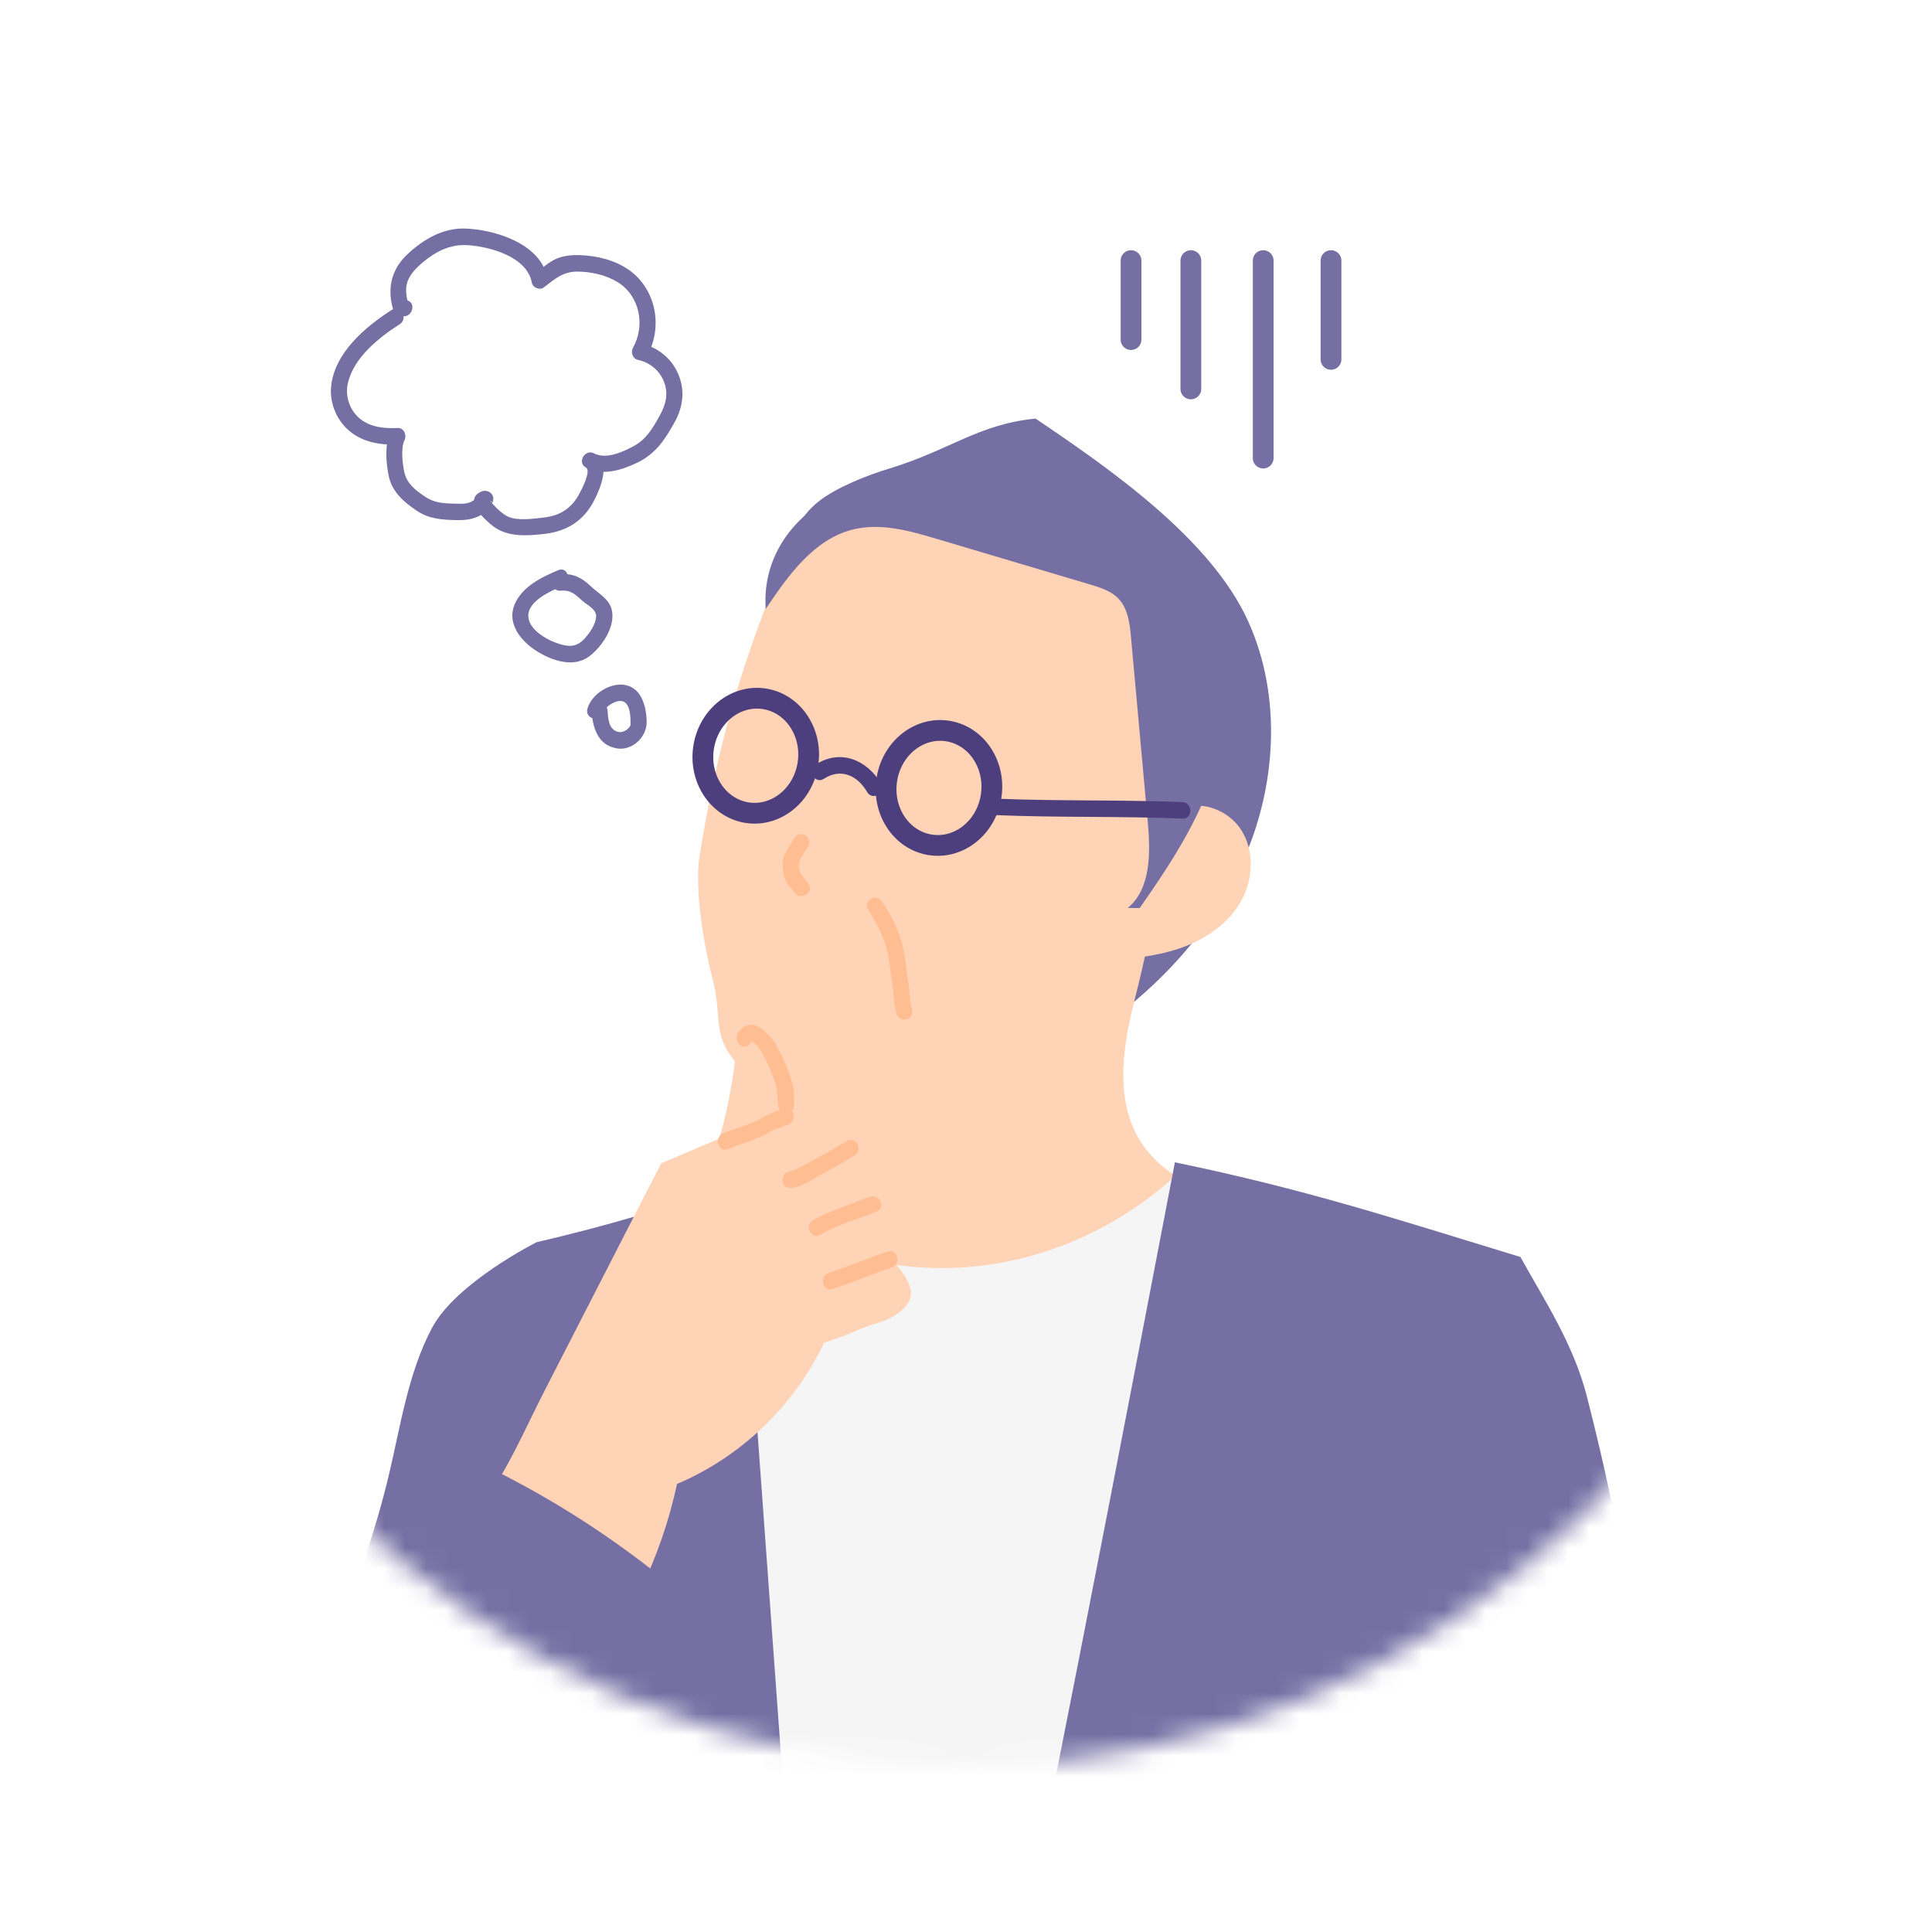 <svg width="93" height="93" viewBox="0 0 93 93" fill="none" xmlns="http://www.w3.org/2000/svg">
<g filter="url(#filter0_d_2053_1379)">
<circle cx="46.5" cy="42.5" r="42.5" fill="white"/>
</g>
<mask id="mask0_2053_1379" style="mask-type:alpha" maskUnits="userSpaceOnUse" x="4" y="0" width="85" height="85">
<circle cx="46.5" cy="42.5" r="42.5" fill="#DEDEDE"/>
</mask>
<g mask="url(#mask0_2053_1379)">
<path d="M38.069 27.031C37.91 25.928 38.536 24.829 39.398 24.143C40.26 23.458 41.762 22.87 42.809 22.554C45.7 21.679 47.085 20.42 49.848 20.149C53.419 22.559 58.27 25.924 60.073 29.886C61.742 33.553 61.446 37.971 59.754 41.628C58.062 45.285 55.089 48.218 51.702 50.318C50.587 51.008 49.28 51.637 48.02 51.293C47.107 51.044 46.397 50.326 45.762 49.612C40.411 43.595 39.315 35.645 38.069 27.029V27.031Z" fill="#766FA4"/>
<path d="M37.804 26.891C35.757 31.636 34.476 36.117 33.67 41.236C33.426 42.784 33.886 45.547 34.287 47.06C34.814 49.05 34.196 49.854 35.602 51.334C37.892 53.744 42.254 55.387 47.034 53.424C52.634 51.126 55.877 44.861 57.601 38.958C58.359 36.363 58.766 33.519 57.837 30.982C56.526 27.406 52.863 25.279 49.236 24.338C47.033 23.767 44.707 23.525 42.484 24.008C40.26 24.49 38.272 25.808 37.804 26.891Z" fill="#FFD3B6"/>
<path d="M39.799 51.469C40.405 53.652 40.117 56.077 39.018 58.049C37.92 60.021 36.024 61.514 33.877 62.099C35.186 63.992 35.925 66.222 36.839 68.344C37.753 70.467 38.923 72.584 40.803 73.884C43.465 75.725 47.141 75.529 49.987 74.002C52.833 72.475 54.947 69.81 56.532 66.955C58.117 64.1 59.249 61.01 60.657 58.06C58.386 57.623 55.94 56.785 54.781 54.746C53.791 53.007 53.997 50.829 54.441 48.87C54.885 46.911 55.541 44.944 55.353 42.943C49.749 44.769 44.423 47.48 39.799 51.47V51.469Z" fill="#FFD3B6"/>
<path d="M55.641 39.768C56.096 39.162 56.835 38.789 57.583 38.781C58.331 38.771 59.075 39.121 59.562 39.702C60.39 40.691 60.383 42.229 59.753 43.36C59.123 44.491 57.977 45.247 56.766 45.657C55.556 46.065 54.27 46.167 52.998 46.264C53.967 44.063 54.319 41.526 55.641 39.768Z" fill="#FFD3B6"/>
<path d="M65.251 68.726C65.46 75.145 65.333 81.575 64.899 87.933H29.709C29.702 87.956 29.696 87.978 29.689 88C29.688 87.978 29.687 87.956 29.685 87.933C29.606 86.573 29.555 85.211 29.532 83.847C29.48 80.698 29.58 77.545 29.831 74.405C29.913 73.372 30.011 72.341 30.126 71.311C30.593 67.112 31.332 62.946 32.336 58.847C33.466 58.628 34.596 58.409 35.671 58.031C35.71 58.018 35.748 58.004 35.787 57.99C38.919 60.218 42.819 61.297 46.624 60.99C50.213 60.699 53.694 59.178 56.401 56.757C56.565 56.61 56.725 56.461 56.883 56.308C59.93 57.7 63.116 58.774 66.377 59.507C65 62.307 65.149 65.596 65.251 68.726Z" fill="#F5F5F5"/>
<path d="M36.857 29.318C37.936 27.701 39.178 25.964 41.039 25.493C42.382 25.153 43.786 25.551 45.114 25.946C47.568 26.677 50.023 27.407 52.477 28.137C52.975 28.285 53.498 28.449 53.854 28.833C54.301 29.315 54.385 30.03 54.444 30.692C54.712 33.648 54.981 36.604 55.249 39.56C55.382 41.034 55.411 42.775 54.286 43.707C54.477 43.709 54.668 43.709 54.86 43.711C56.166 41.849 57.438 39.929 58.235 37.788C59.032 35.647 59.324 33.24 58.639 31.059C57.952 28.87 56.327 27.073 54.413 25.861C52.499 24.649 50.305 23.973 48.099 23.504C45.731 23 43.218 22.73 40.929 23.533C38.641 24.337 36.654 26.463 36.859 29.318L36.857 29.318Z" fill="#766FA4"/>
<path d="M75.274 87.934H50.337C52.413 77.556 54.408 67.156 56.401 56.757C56.452 56.488 56.504 56.218 56.555 55.949C62.883 57.262 67.008 58.62 73.188 60.507C74.155 69.617 75.26 78.82 75.274 87.934Z" fill="#766FA4"/>
<path d="M37.82 87.933H29.709C29.702 87.956 29.696 87.978 29.689 88C29.688 87.978 29.687 87.956 29.685 87.933H23.613C24.241 82.451 24.748 76.96 25.145 71.475C25.428 67.577 25.655 63.681 25.831 59.795C29.087 59.039 32.304 58.107 35.588 56.904C35.616 57.28 35.643 57.656 35.671 58.032C36.297 66.658 36.925 75.284 37.552 83.911C37.649 85.249 37.746 86.592 37.82 87.933Z" fill="#766FA4"/>
<path d="M30.162 74.644C30.149 76.632 30.072 78.618 29.909 80.6C29.82 81.679 29.701 82.768 29.532 83.847C29.316 85.238 29.017 86.612 28.591 87.933H13C14.574 82.209 17.327 76.831 18.709 71.041C19.286 68.627 19.637 66.109 20.794 63.924C21.953 61.739 25.831 59.795 25.831 59.795C25.831 59.795 29.83 65.118 29.983 67.871C30.046 69.017 30.095 70.164 30.126 71.311C30.156 72.422 30.17 73.533 30.162 74.644Z" fill="#766FA4"/>
<path d="M80 87.933H65.687C66.058 85.913 66.512 83.884 67.089 81.813C68.43 76.991 71.7 61.936 73.188 60.507C74.364 62.625 75.733 64.683 76.383 67.203C78.093 73.84 79.269 80.919 80 87.933Z" fill="#766FA4"/>
<path d="M38.883 36.819C39.138 35.31 38.224 33.889 36.841 33.646C35.458 33.403 34.131 34.429 33.876 35.938C33.621 37.447 34.535 38.867 35.918 39.111C37.3 39.354 38.628 38.328 38.883 36.819Z" stroke="#4D3E7D" stroke-miterlimit="10"/>
<path d="M47.702 38.369C47.957 36.86 47.043 35.439 45.66 35.196C44.278 34.953 42.95 35.979 42.695 37.488C42.441 38.997 43.355 40.418 44.737 40.661C46.12 40.904 47.447 39.878 47.702 38.369Z" stroke="#4D3E7D" stroke-miterlimit="10"/>
<path d="M48.012 39.24C50.981 39.36 53.954 39.284 56.922 39.403C57.422 39.423 57.421 38.631 56.922 38.611C53.954 38.492 50.981 38.568 48.012 38.448C47.512 38.428 47.514 39.22 48.012 39.24Z" fill="#4D3E7D"/>
<path d="M39.657 37.49C40.472 36.956 41.277 37.326 41.744 38.128C42 38.565 42.671 38.167 42.414 37.728C41.736 36.567 40.437 36.037 39.264 36.806C38.845 37.081 39.233 37.767 39.656 37.489L39.657 37.49Z" fill="#4D3E7D"/>
<path d="M38.241 40.344C37.97 40.821 37.622 41.154 37.678 41.731C37.701 41.966 37.72 42.192 37.827 42.405C37.933 42.618 38.114 42.761 38.246 42.956C38.528 43.373 39.202 42.977 38.916 42.556C38.717 42.263 38.495 42.105 38.455 41.731C38.414 41.358 38.733 41.056 38.911 40.744C39.162 40.302 38.491 39.903 38.241 40.344Z" fill="#FFBD91"/>
<path d="M41.791 43.801C42.295 44.567 42.684 45.365 42.805 46.288C42.861 46.72 42.925 47.151 42.985 47.582C43.044 48.005 43.028 48.386 43.152 48.797C43.298 49.283 44.048 49.076 43.9 48.587C43.777 48.18 43.796 47.777 43.731 47.356C43.656 46.874 43.605 46.389 43.528 45.907C43.384 44.992 42.962 44.163 42.462 43.401C42.184 42.979 41.512 43.375 41.791 43.801Z" fill="#FFBD91"/>
<path d="M18.855 14.919C17.591 15.728 16.094 16.985 15.938 18.611C15.861 19.413 16.213 20.241 16.823 20.75C17.469 21.29 18.321 21.435 19.136 21.392L18.8 20.796C18.507 21.395 18.581 22.249 18.707 22.89C18.86 23.672 19.436 24.164 20.057 24.582C20.656 24.985 21.265 25.019 21.963 25.036C22.661 25.054 23.323 24.906 23.693 24.208C23.89 23.834 23.506 23.512 23.162 23.666C22.268 24.064 23.36 25.044 23.735 25.329C24.439 25.863 25.363 25.796 26.198 25.702C27.282 25.579 28.095 25.081 28.607 24.077C28.918 23.466 29.43 22.255 28.599 21.824C28.155 21.593 27.761 22.276 28.207 22.508C29.01 22.926 29.933 22.632 30.698 22.26C31.573 21.834 32.024 21.138 32.486 20.302C32.886 19.573 32.981 18.772 32.644 17.994C32.325 17.26 31.68 16.725 30.911 16.555L31.143 17.137C31.928 15.746 31.585 13.925 30.279 12.996C29.61 12.52 28.726 12.309 27.92 12.282C27.539 12.269 27.143 12.302 26.789 12.453C26.407 12.616 26.109 12.905 25.78 13.154L26.35 13.391C26.05 11.723 23.784 11.037 22.363 11.001C21.313 10.975 20.385 11.521 19.626 12.226C18.834 12.962 18.628 13.872 18.926 14.909C18.962 15.033 19.066 15.161 19.197 15.185C19.253 15.195 19.309 15.206 19.365 15.217C19.854 15.308 20.063 14.545 19.572 14.453C19.516 14.443 19.46 14.432 19.403 14.421L19.674 14.698C19.569 14.33 19.488 13.94 19.613 13.566C19.738 13.192 20.056 12.877 20.361 12.622C21 12.088 21.694 11.746 22.528 11.802C23.575 11.871 25.376 12.358 25.599 13.604C25.641 13.839 25.977 13.986 26.169 13.841C26.713 13.43 27.091 13.07 27.806 13.074C28.453 13.077 29.146 13.232 29.709 13.568C30.789 14.213 31.079 15.66 30.47 16.739C30.351 16.951 30.454 17.266 30.702 17.321C31.261 17.443 31.725 17.802 31.95 18.349C32.194 18.945 32.051 19.474 31.753 20.012C31.419 20.617 31.11 21.151 30.488 21.483C29.968 21.761 29.172 22.124 28.597 21.825L28.205 22.508C28.483 22.653 27.976 23.612 27.855 23.827C27.48 24.492 26.935 24.823 26.195 24.91C25.679 24.971 24.907 25.084 24.436 24.861C24.256 24.776 24.088 24.623 23.941 24.491C23.851 24.41 23.772 24.302 23.679 24.227C23.668 24.219 23.619 24.129 23.611 24.13C23.81 24.124 23.355 24.438 23.551 24.351L23.02 23.809C22.745 24.328 22.265 24.25 21.759 24.239C21.254 24.228 20.871 24.183 20.448 23.899C20.024 23.616 19.582 23.282 19.465 22.736C19.377 22.329 19.284 21.577 19.469 21.197C19.592 20.945 19.447 20.584 19.134 20.601C18.511 20.634 17.839 20.569 17.332 20.158C16.825 19.747 16.597 19.057 16.75 18.423C17.049 17.191 18.242 16.247 19.245 15.604C19.667 15.334 19.277 14.648 18.853 14.921L18.855 14.919Z" fill="#766FA4"/>
<path d="M26.88 27.444C26.084 27.772 25.122 28.243 24.769 29.101C24.392 30.017 25.069 30.845 25.793 31.315C26.516 31.786 27.593 32.172 28.359 31.599C28.973 31.14 29.663 30.135 29.438 29.316C29.299 28.809 28.779 28.548 28.428 28.211C28.008 27.805 27.573 27.588 26.982 27.643C26.488 27.689 26.484 28.481 26.982 28.435C27.48 28.389 27.675 28.601 28.031 28.919C28.267 29.131 28.726 29.325 28.695 29.696C28.664 30.065 28.393 30.457 28.156 30.721C27.887 31.021 27.618 31.14 27.215 31.069C26.607 30.963 25.464 30.418 25.432 29.67C25.399 28.922 26.543 28.431 27.085 28.208C27.543 28.019 27.343 27.252 26.879 27.444H26.88Z" fill="#766FA4"/>
<path d="M28.473 34.215C28.533 35.035 28.777 35.886 29.711 36.028C30.441 36.139 31.135 35.481 31.128 34.755C31.121 34.05 30.904 33.135 30.107 32.976C29.39 32.832 28.483 33.399 28.278 34.109C28.136 34.6 28.886 34.809 29.026 34.32C29.112 34.021 29.612 33.701 29.92 33.746C30.288 33.8 30.343 34.346 30.349 34.641C30.351 34.721 30.355 34.899 30.344 34.922C30.247 35.129 29.97 35.285 29.755 35.231C29.292 35.115 29.276 34.601 29.248 34.215C29.211 33.71 28.434 33.706 28.472 34.215L28.473 34.215Z" fill="#766FA4"/>
<path d="M57.324 12.545V18.721" stroke="#766FA4" stroke-linecap="round" stroke-linejoin="round"/>
<path d="M60.806 12.545V22.05" stroke="#766FA4" stroke-linecap="round" stroke-linejoin="round"/>
<path d="M64.07 12.545V17.298" stroke="#766FA4" stroke-linecap="round" stroke-linejoin="round"/>
<path d="M54.444 12.545V16.347" stroke="#766FA4" stroke-linecap="round" stroke-linejoin="round"/>
<path d="M26.181 67.01C28.062 63.343 29.943 59.677 31.83 55.994C33.768 55.174 35.706 54.354 37.644 53.534C38.163 53.315 38.689 53.093 39.247 53.029C39.806 52.965 40.407 53.078 40.826 53.46C41.244 53.842 41.414 54.528 41.272 54.982C42.366 55.45 42.862 56.984 42.256 58.023C43.179 58.24 43.221 59.749 42.827 60.627C43.263 60.908 43.73 61.578 43.836 62.093C43.991 62.84 43.029 63.452 42.315 63.66C41.121 64.023 40.885 64.268 39.67 64.633C38.234 67.674 35.657 70.136 32.589 71.432C32.208 73.21 31.61 74.939 30.815 76.568C28.272 75.145 25.73 73.722 23.297 72.272C24.473 70.703 25.222 68.881 26.182 67.009L26.181 67.01Z" fill="#FFD3B6"/>
<path d="M34.189 56.177C34.85 54.309 35.275 52.355 35.451 50.378C35.477 50.094 35.532 49.755 35.789 49.642C36.128 49.491 36.457 49.868 36.627 50.204C37.526 51.983 37.826 54.07 37.464 56.037C36.331 56.467 35.143 56.745 33.94 56.863C33.866 56.682 34.05 56.572 34.189 56.178V56.177Z" fill="#FFD3B6"/>
<path d="M35.024 55.314C35.56 55.099 36.114 54.932 36.646 54.705C36.86 54.614 37.04 54.479 37.247 54.38C37.342 54.334 37.438 54.317 37.538 54.288C37.632 54.262 37.745 54.182 37.836 54.17C38.325 54.107 38.331 53.314 37.836 53.378C37.382 53.437 36.972 53.65 36.575 53.871C36.03 54.173 35.393 54.319 34.817 54.55C34.358 54.734 34.558 55.5 35.024 55.313V55.314Z" fill="#FFBD91"/>
<path d="M36.096 50.248C36.13 50.203 36.175 50.147 36.211 50.121C36.166 50.154 36.222 50.132 36.197 50.127C36.238 50.137 36.345 50.233 36.4 50.291C36.63 50.542 36.79 50.866 36.936 51.171C37.088 51.489 37.218 51.819 37.326 52.154C37.444 52.521 37.422 52.81 37.45 53.195C37.486 53.701 38.263 53.705 38.226 53.195C38.206 52.903 38.247 52.618 38.184 52.329C38.147 52.156 38.09 51.986 38.033 51.819C37.869 51.339 37.672 50.863 37.426 50.42C37.069 49.778 36.221 48.798 35.547 49.688C35.245 50.086 35.79 50.651 36.095 50.248H36.096Z" fill="#FFBD91"/>
<path d="M40.757 54.924C40.277 55.222 39.784 55.502 39.289 55.774C39.016 55.925 38.741 56.073 38.461 56.21C38.367 56.256 38.272 56.304 38.175 56.342C38.12 56.365 37.924 56.401 38.038 56.396C37.54 56.415 37.538 57.207 38.038 57.188C38.539 57.169 39.093 56.778 39.521 56.545C40.071 56.247 40.617 55.938 41.148 55.607C41.575 55.342 41.185 54.657 40.757 54.924Z" fill="#FFBD91"/>
<path d="M39.508 59.433C40.334 58.91 41.336 58.693 42.224 58.304C42.682 58.103 42.287 57.42 41.832 57.62C41.937 57.573 41.749 57.651 41.716 57.664C41.616 57.703 41.515 57.741 41.414 57.779C41.132 57.886 40.849 57.992 40.567 58.103C40.082 58.293 39.559 58.468 39.116 58.75C38.692 59.018 39.082 59.703 39.508 59.433V59.433Z" fill="#FFBD91"/>
<path d="M40.09 62.047C41.045 61.727 41.975 61.332 42.929 61.009C43.401 60.849 43.199 60.084 42.723 60.245C41.769 60.569 40.839 60.963 39.884 61.283C39.411 61.442 39.614 62.207 40.09 62.047Z" fill="#FFBD91"/>
<path d="M31.609 75.741C31.122 79.837 30.87 84.007 29.709 87.933C29.702 87.956 29.696 87.978 29.689 88C29.688 87.978 29.687 87.956 29.685 87.933H14.835C16.317 81.633 20.106 74.284 22.287 70.053C23.256 70.492 24.21 70.966 25.145 71.475C26.763 72.353 28.329 73.332 29.831 74.405C29.942 74.484 30.052 74.564 30.162 74.644C30.652 74.999 31.134 75.366 31.609 75.741Z" fill="#766FA4"/>
</g>
<defs>
<filter id="filter0_d_2053_1379" x="0" y="0" width="93" height="93" filterUnits="userSpaceOnUse" color-interpolation-filters="sRGB">
<feFlood flood-opacity="0" result="BackgroundImageFix"/>
<feColorMatrix in="SourceAlpha" type="matrix" values="0 0 0 0 0 0 0 0 0 0 0 0 0 0 0 0 0 0 127 0" result="hardAlpha"/>
<feOffset dy="4"/>
<feGaussianBlur stdDeviation="2"/>
<feComposite in2="hardAlpha" operator="out"/>
<feColorMatrix type="matrix" values="0 0 0 0 0 0 0 0 0 0 0 0 0 0 0 0 0 0 0.25 0"/>
<feBlend mode="normal" in2="BackgroundImageFix" result="effect1_dropShadow_2053_1379"/>
<feBlend mode="normal" in="SourceGraphic" in2="effect1_dropShadow_2053_1379" result="shape"/>
</filter>
</defs>
</svg>
